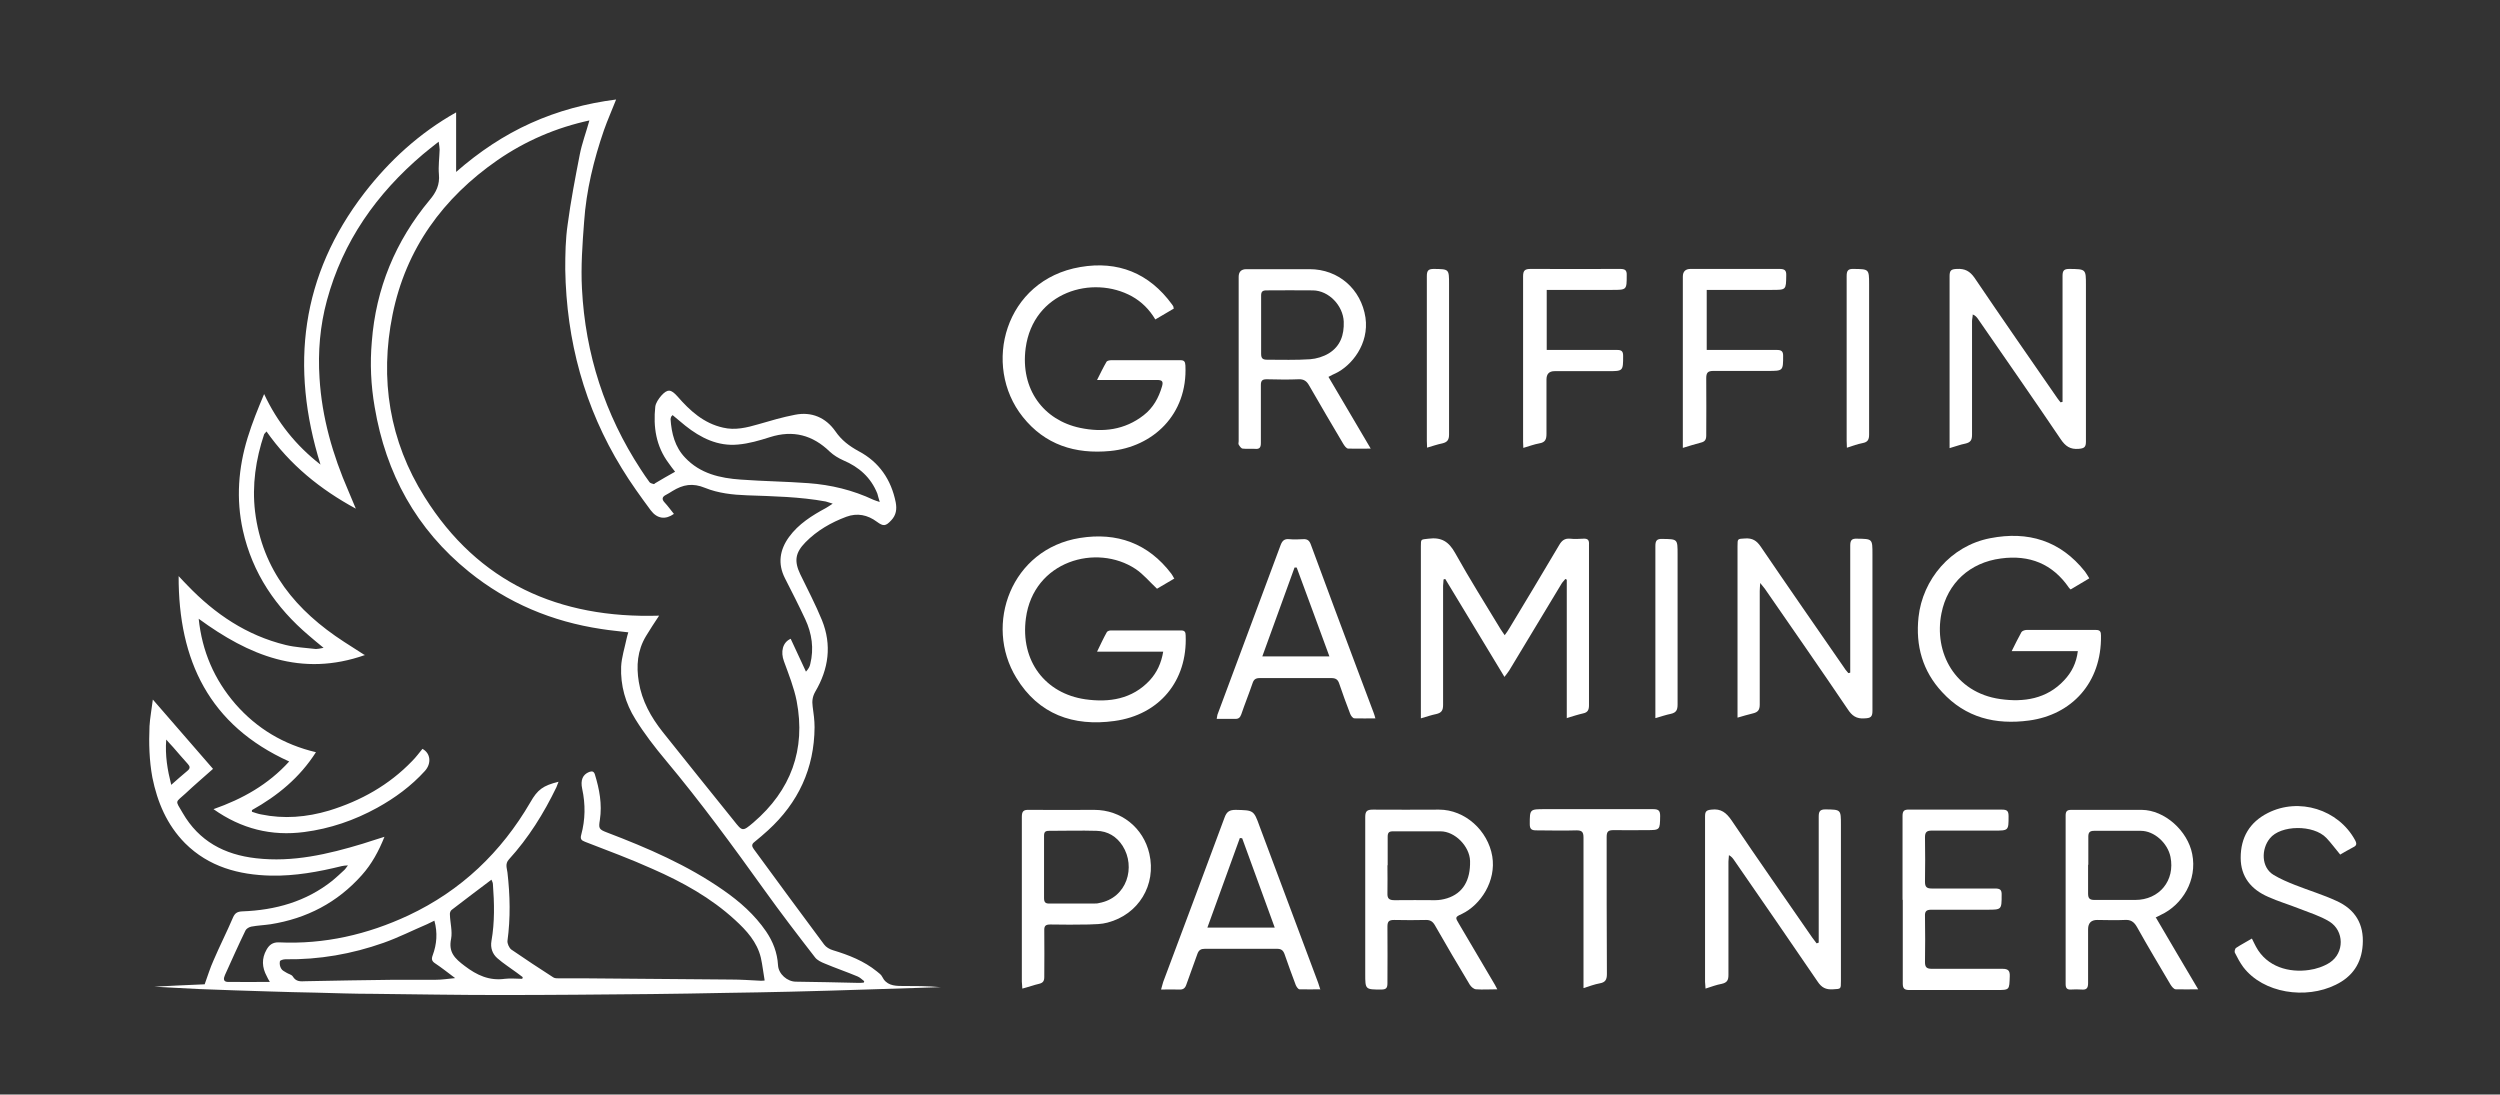 <svg width="201" height="88" viewBox="0 0 201 88" fill="none" xmlns="http://www.w3.org/2000/svg">
<rect x="0" y="0" width="201" height="88" fill="#333333" stroke="none"/>
<g clip-path="url(#clip0_63_203)">
<path d="M29.357 52.66C24.211 54.48 19.987 52.679 15.975 49.748C16.244 52.353 17.223 54.633 18.931 56.607C20.659 58.58 22.81 59.864 25.402 60.477C24.096 62.527 22.311 63.983 20.256 65.132V65.267C20.506 65.343 20.755 65.439 20.986 65.477C22.829 65.861 24.653 65.707 26.458 65.171C29.011 64.385 31.277 63.121 33.139 61.186C33.446 60.879 33.696 60.534 33.965 60.209C34.617 60.553 34.714 61.377 34.157 61.99C33.062 63.197 31.757 64.155 30.336 64.941C28.493 65.956 26.535 66.627 24.461 66.895C21.831 67.24 19.411 66.646 17.165 65.056C19.507 64.232 21.562 63.083 23.251 61.224C16.819 58.312 14.343 53.101 14.362 46.318C14.631 46.606 14.842 46.836 15.072 47.066C17.28 49.365 19.834 51.089 22.963 51.855C23.75 52.047 24.576 52.085 25.402 52.181C25.555 52.181 25.709 52.143 26.016 52.085C25.555 51.702 25.191 51.415 24.845 51.108C22.176 48.847 20.295 46.088 19.527 42.64C18.97 40.111 19.162 37.62 19.911 35.187C20.275 33.999 20.736 32.868 21.235 31.681C22.291 33.941 23.789 35.819 25.767 37.352C23.309 29.458 24.192 22.139 29.299 15.51C31.315 12.905 33.715 10.701 36.672 9.035V13.824C38.534 12.196 40.512 10.874 42.681 9.897C44.851 8.92 47.136 8.307 49.536 8C49.209 8.843 48.844 9.648 48.556 10.472C47.731 12.866 47.136 15.319 46.963 17.829C46.828 19.61 46.694 21.43 46.79 23.212C47.059 28.462 48.633 33.328 51.513 37.735C51.744 38.08 51.974 38.444 52.224 38.77C52.281 38.846 52.435 38.885 52.569 38.923C52.588 38.923 52.646 38.885 52.684 38.846C53.203 38.54 53.721 38.233 54.278 37.927C54.086 37.678 53.913 37.467 53.76 37.237C52.742 35.877 52.512 34.325 52.684 32.696C52.723 32.39 52.953 32.064 53.164 31.815C53.683 31.24 53.952 31.297 54.47 31.872C55.468 33.022 56.582 34.037 58.137 34.382C59.097 34.612 60.038 34.382 60.959 34.114C61.939 33.827 62.918 33.539 63.916 33.347C65.26 33.079 66.393 33.577 67.161 34.669C67.66 35.398 68.275 35.857 69.043 36.279C70.674 37.141 71.654 38.559 72.018 40.398C72.114 40.934 72.057 41.413 71.654 41.835C71.212 42.314 71.02 42.333 70.502 41.95C69.753 41.394 68.927 41.222 68.044 41.548C66.815 42.007 65.683 42.659 64.761 43.598C63.935 44.441 63.839 45.111 64.339 46.165C64.934 47.391 65.567 48.598 66.086 49.863C66.892 51.855 66.623 53.79 65.548 55.61C65.318 56.013 65.279 56.377 65.337 56.798C65.414 57.354 65.491 57.91 65.491 58.465C65.471 61.78 64.185 64.539 61.747 66.761C61.401 67.087 61.017 67.393 60.652 67.7C60.422 67.872 60.441 68.045 60.595 68.255C62.476 70.823 64.358 73.39 66.259 75.938C66.412 76.149 66.7 76.321 66.969 76.398C68.236 76.781 69.465 77.26 70.502 78.103C70.655 78.237 70.847 78.352 70.924 78.525C71.251 79.195 71.846 79.272 72.479 79.272C73.535 79.272 74.572 79.272 75.628 79.368C73.612 79.425 71.596 79.502 69.58 79.559C67.564 79.617 65.548 79.693 63.532 79.732C61.804 79.77 60.096 79.808 58.367 79.828C56.371 79.866 54.355 79.904 52.358 79.923C48.307 79.962 44.256 80 40.205 80C36.806 80 33.408 79.942 29.99 79.904C28.454 79.904 26.919 79.847 25.383 79.808C24.134 79.789 22.906 79.751 21.658 79.713C19.776 79.655 17.914 79.598 16.032 79.521C14.65 79.463 13.287 79.368 12.403 79.329C13.479 79.272 15.034 79.195 16.455 79.138C16.704 78.448 16.896 77.816 17.165 77.222C17.664 76.053 18.24 74.923 18.739 73.754C18.893 73.409 19.085 73.294 19.469 73.275C22.138 73.179 24.614 72.49 26.727 70.804C27.053 70.535 27.36 70.248 27.667 69.961C27.763 69.884 27.821 69.769 27.974 69.577C27.744 69.597 27.61 69.597 27.475 69.635C25.613 70.095 23.712 70.44 21.792 70.401C19.2 70.344 16.781 69.692 14.88 67.796C13.421 66.32 12.653 64.5 12.25 62.508C12 61.147 11.962 59.768 12.02 58.389C12.058 57.718 12.192 57.047 12.288 56.243C13.94 58.139 15.514 59.96 17.127 61.818C16.378 62.489 15.629 63.121 14.919 63.791C14.093 64.558 14.055 64.29 14.688 65.362C15.994 67.623 18.029 68.715 20.583 69.003C23.539 69.347 26.381 68.677 29.165 67.834C29.722 67.662 30.278 67.47 30.912 67.278C30.451 68.428 29.894 69.463 29.088 70.363C27.13 72.566 24.653 73.85 21.754 74.31C21.235 74.386 20.698 74.406 20.199 74.501C20.026 74.54 19.815 74.655 19.738 74.808C19.162 75.996 18.624 77.203 18.087 78.391C17.971 78.659 17.933 78.927 18.298 78.946C19.392 78.965 20.506 78.946 21.696 78.946C21.581 78.755 21.504 78.621 21.447 78.486C21.063 77.778 21.024 77.069 21.427 76.36C21.639 75.977 21.927 75.747 22.426 75.766C26.074 75.938 29.549 75.134 32.832 73.601C37.075 71.608 40.301 68.524 42.643 64.5C43.219 63.485 43.661 63.159 44.908 62.853C44.832 63.025 44.793 63.159 44.736 63.293C43.718 65.401 42.489 67.374 40.915 69.099C40.589 69.463 40.761 69.807 40.8 70.152C41.011 71.992 41.049 73.812 40.8 75.651C40.781 75.862 40.934 76.207 41.107 76.341C42.221 77.107 43.353 77.854 44.486 78.582C44.601 78.659 44.774 78.659 44.928 78.659C45.676 78.659 46.425 78.659 47.174 78.659C51.033 78.697 54.912 78.716 58.771 78.755C59.558 78.755 60.345 78.812 61.132 78.85C61.286 78.85 61.42 78.85 61.478 78.831C61.363 78.18 61.305 77.586 61.171 76.992C60.864 75.728 60.019 74.808 59.097 73.965C57.158 72.183 54.873 70.919 52.473 69.865C50.688 69.06 48.864 68.39 47.04 67.681C46.733 67.566 46.636 67.451 46.733 67.106C47.059 65.899 47.078 64.673 46.809 63.427C46.656 62.718 46.848 62.278 47.366 62.067C47.616 61.971 47.75 62.029 47.827 62.259C48.192 63.447 48.422 64.653 48.23 65.918C48.115 66.608 48.153 66.684 48.806 66.933C52.07 68.179 55.276 69.558 58.156 71.57C59.481 72.49 60.672 73.543 61.593 74.885C62.15 75.708 62.495 76.59 62.553 77.605C62.591 78.314 63.302 78.927 63.993 78.927C65.644 78.946 67.314 78.985 68.966 79.023C69.119 79.023 69.292 79.023 69.446 79.004C69.446 78.965 69.484 78.927 69.484 78.889C69.311 78.755 69.138 78.582 68.947 78.506C68.082 78.142 67.18 77.835 66.316 77.471C66.028 77.356 65.702 77.203 65.529 76.973C64.147 75.191 62.783 73.409 61.478 71.589C58.924 68.025 56.332 64.481 53.51 61.109C52.646 60.075 51.801 58.982 51.091 57.833C50.284 56.549 49.881 55.112 49.939 53.599C49.977 52.832 50.227 52.085 50.38 51.338C50.419 51.185 50.457 51.012 50.515 50.84C49.766 50.744 49.056 50.687 48.345 50.572C44.39 49.978 40.819 48.483 37.709 45.973C33.465 42.544 31.027 38.08 30.125 32.734C29.818 30.972 29.741 29.209 29.894 27.466C30.221 23.193 31.795 19.381 34.541 16.085C35.078 15.453 35.366 14.84 35.289 14.016C35.232 13.365 35.328 12.694 35.347 12.023C35.347 11.87 35.309 11.698 35.27 11.391C34.79 11.774 34.387 12.081 34.003 12.407C30.278 15.568 27.571 19.4 26.285 24.151C25.728 26.201 25.555 28.29 25.69 30.397C25.882 33.558 26.746 36.566 28.013 39.478C28.205 39.938 28.397 40.398 28.608 40.896C25.747 39.344 23.309 37.371 21.427 34.689C21.331 34.823 21.255 34.861 21.235 34.919C20.563 36.93 20.256 38.999 20.506 41.126C21.082 45.858 23.827 49.115 27.667 51.606C28.166 51.932 28.685 52.258 29.28 52.641L29.357 52.66ZM47.462 9.667C44.697 10.261 42.24 11.334 40.013 12.866C35.616 15.913 32.64 19.994 31.565 25.282C30.509 30.474 31.315 35.474 34.138 39.957C38.458 46.855 44.947 49.748 52.992 49.499C52.608 50.073 52.262 50.61 51.936 51.146C51.244 52.296 51.148 53.541 51.36 54.825C51.609 56.358 52.339 57.66 53.28 58.848C55.161 61.224 57.081 63.581 58.982 65.956C59.692 66.857 59.692 66.876 60.575 66.129C63.59 63.542 64.799 60.266 64.051 56.358C63.839 55.285 63.417 54.231 63.033 53.177C62.745 52.411 62.918 51.645 63.571 51.357C63.974 52.238 64.396 53.12 64.799 54.001C64.991 53.79 65.107 53.599 65.145 53.388C65.452 52.143 65.279 50.936 64.742 49.786C64.223 48.675 63.667 47.583 63.11 46.491C62.515 45.322 62.687 44.211 63.436 43.176C64.204 42.122 65.279 41.452 66.412 40.839C66.566 40.762 66.7 40.647 66.95 40.494C66.681 40.417 66.546 40.36 66.393 40.321C64.3 39.938 62.188 39.9 60.057 39.823C58.924 39.785 57.734 39.651 56.697 39.229C55.679 38.808 54.912 38.961 54.067 39.478C53.894 39.593 53.721 39.689 53.548 39.785C53.241 39.938 53.184 40.13 53.433 40.398C53.702 40.685 53.932 41.011 54.182 41.318C53.51 41.797 52.838 41.72 52.32 41.03C51.513 39.938 50.707 38.827 49.996 37.658C46.982 32.754 45.542 27.389 45.446 21.66C45.446 20.453 45.465 19.246 45.638 18.058C45.888 16.162 46.252 14.284 46.617 12.407C46.79 11.525 47.117 10.663 47.404 9.629L47.462 9.667ZM54.067 33.386C54.067 33.386 53.952 33.501 53.952 33.52C53.952 33.577 53.913 33.635 53.913 33.692C53.99 34.842 54.259 35.934 55.084 36.796C56.294 38.08 57.888 38.444 59.558 38.559C61.363 38.693 63.187 38.712 64.991 38.846C66.815 38.98 68.562 39.402 70.233 40.187C70.367 40.245 70.502 40.283 70.732 40.36C70.636 40.072 70.598 39.881 70.54 39.689C70.022 38.386 69.062 37.543 67.794 37.007C67.41 36.834 67.026 36.605 66.719 36.317C65.337 34.976 63.763 34.554 61.9 35.148C61.055 35.417 60.211 35.666 59.328 35.742C57.715 35.896 56.332 35.206 55.104 34.229C54.758 33.961 54.432 33.654 54.067 33.367V33.386ZM34.886 74.041C34.675 74.137 34.502 74.233 34.33 74.31C33.158 74.808 32.026 75.383 30.835 75.804C28.282 76.705 25.671 77.164 22.944 77.126C22.791 77.126 22.503 77.203 22.503 77.299C22.464 77.49 22.503 77.72 22.618 77.892C22.695 78.027 22.867 78.103 23.021 78.199C23.194 78.314 23.443 78.352 23.539 78.506C23.808 78.946 24.154 78.908 24.595 78.889C26.957 78.831 29.318 78.812 31.68 78.774C32.794 78.774 33.926 78.774 35.04 78.774C35.52 78.774 36 78.697 36.595 78.64C35.981 78.18 35.501 77.797 34.982 77.452C34.714 77.279 34.675 77.107 34.79 76.8C35.117 75.919 35.194 74.999 34.925 74.022L34.886 74.041ZM39.513 70.727C38.4 71.57 37.344 72.356 36.307 73.16C36.211 73.237 36.154 73.409 36.173 73.543C36.192 74.195 36.384 74.865 36.269 75.478C36.038 76.57 36.576 77.069 37.363 77.663C38.342 78.41 39.341 78.87 40.589 78.697C41.049 78.64 41.529 78.697 41.99 78.697L42.029 78.563C41.875 78.448 41.721 78.333 41.568 78.218C41.03 77.816 40.473 77.471 39.974 77.03C39.59 76.686 39.417 76.207 39.513 75.651C39.782 74.137 39.744 72.605 39.629 71.072C39.629 70.957 39.552 70.842 39.513 70.727ZM13.767 63.102C14.247 62.68 14.65 62.316 15.072 61.971C15.303 61.78 15.284 61.626 15.111 61.435C14.707 60.994 14.323 60.534 13.92 60.075C13.767 59.902 13.594 59.73 13.364 59.461C13.268 60.764 13.46 61.876 13.767 63.102Z" fill="white"/>
<path d="M125.969 57.756V46.606C125.969 46.606 125.892 46.567 125.854 46.548C125.758 46.682 125.624 46.797 125.547 46.931C124.145 49.25 122.744 51.568 121.342 53.905C121.246 54.059 121.131 54.193 120.958 54.423C119.345 51.74 117.771 49.154 116.197 46.548L116.062 46.587C116.062 46.759 116.024 46.931 116.024 47.104C116.024 50.303 116.024 53.503 116.024 56.683C116.024 57.124 115.889 57.316 115.467 57.411C115.083 57.488 114.699 57.622 114.238 57.756V43.923C114.238 43.31 114.238 43.387 114.853 43.31C115.889 43.176 116.485 43.54 117.003 44.479C118.155 46.548 119.422 48.56 120.651 50.591C120.728 50.725 120.843 50.859 120.977 51.07C121.131 50.859 121.246 50.706 121.342 50.533C122.686 48.311 124.03 46.069 125.355 43.828C125.566 43.464 125.796 43.272 126.238 43.31C126.584 43.349 126.948 43.329 127.313 43.31C127.678 43.291 127.774 43.444 127.755 43.77C127.755 45.264 127.755 46.74 127.755 48.234C127.755 51.051 127.755 53.886 127.755 56.703C127.755 57.066 127.659 57.277 127.294 57.354C126.872 57.45 126.468 57.584 125.95 57.737L125.969 57.756Z" fill="white"/>
<path d="M167.959 46.51C167.441 46.816 166.961 47.104 166.481 47.391C166.423 47.334 166.385 47.315 166.346 47.257C165.021 45.322 163.159 44.594 160.874 44.901C158.378 45.226 156.574 46.874 156.094 49.307C155.46 52.449 157.169 55.687 160.817 56.204C162.698 56.473 164.561 56.204 165.962 54.691C166.557 54.059 166.941 53.311 167.057 52.353H161.738C162.026 51.779 162.257 51.3 162.525 50.821C162.583 50.725 162.794 50.648 162.929 50.648C164.791 50.648 166.653 50.648 168.516 50.648C168.861 50.648 168.919 50.801 168.919 51.108C168.976 54.902 166.557 57.469 163.14 57.929C160.433 58.293 158.033 57.699 156.151 55.649C154.577 53.963 154.001 51.913 154.25 49.614C154.577 46.606 156.823 43.885 160.01 43.272C163.063 42.678 165.655 43.464 167.633 45.954C167.748 46.108 167.844 46.28 167.978 46.491L167.959 46.51Z" fill="white"/>
<path d="M94.424 46.51C93.906 46.816 93.426 47.104 93.023 47.334C92.427 46.778 91.928 46.165 91.295 45.743C88.165 43.674 83.096 45.092 82.482 49.709C82.021 53.158 84.056 55.764 87.263 56.224C89.163 56.492 91.026 56.224 92.447 54.691C93.023 54.059 93.368 53.311 93.522 52.392H88.204C88.492 51.798 88.722 51.3 88.991 50.821C89.029 50.744 89.202 50.687 89.317 50.687C91.199 50.687 93.08 50.687 94.962 50.687C95.25 50.687 95.327 50.821 95.327 51.089C95.48 54.729 93.234 57.469 89.605 57.967C86.284 58.427 83.5 57.431 81.714 54.499C79.084 50.208 81.311 44.134 86.821 43.253C89.797 42.774 92.312 43.674 94.175 46.127C94.251 46.242 94.328 46.357 94.424 46.548V46.51Z" fill="white"/>
<path d="M94.386 24.803C93.906 25.09 93.426 25.377 92.888 25.684C92.408 24.879 91.794 24.266 91.007 23.825C87.839 22.082 83.077 23.461 82.463 27.983C82.021 31.317 83.922 33.788 86.84 34.401C88.664 34.785 90.43 34.574 91.947 33.386C92.715 32.792 93.157 31.987 93.426 31.068C93.541 30.665 93.445 30.55 93.022 30.55C91.582 30.55 90.123 30.55 88.683 30.55H88.203C88.472 30.014 88.703 29.535 88.971 29.075C89.029 28.998 89.221 28.96 89.355 28.96C91.198 28.96 93.061 28.96 94.904 28.96C95.211 28.96 95.288 29.075 95.307 29.382C95.499 33.347 92.677 35.934 89.259 36.26C86.437 36.528 84.018 35.762 82.232 33.52C78.93 29.382 80.773 22.503 86.859 21.469C89.874 20.952 92.389 21.948 94.232 24.477C94.27 24.534 94.328 24.611 94.347 24.668C94.347 24.688 94.347 24.726 94.367 24.803H94.386Z" fill="white"/>
<path d="M165.828 32.313V31.757C165.828 28.558 165.828 25.358 165.828 22.178C165.828 21.737 165.962 21.622 166.384 21.622C167.709 21.641 167.709 21.622 167.709 22.925C167.709 27.121 167.709 31.297 167.709 35.493C167.709 35.934 167.594 36.049 167.133 36.087C166.442 36.145 166.058 35.877 165.674 35.302C163.485 32.064 161.258 28.864 159.031 25.645C158.935 25.511 158.839 25.377 158.608 25.282C158.608 25.473 158.551 25.645 158.551 25.837C158.551 28.883 158.551 31.911 158.551 34.957C158.551 35.378 158.436 35.57 158.013 35.666C157.61 35.742 157.226 35.896 156.746 36.03V35.513C156.746 31.068 156.746 26.642 156.746 22.197C156.746 21.737 156.88 21.641 157.322 21.622C157.975 21.584 158.378 21.794 158.762 22.35C160.951 25.588 163.178 28.788 165.405 32.006C165.482 32.121 165.578 32.236 165.674 32.351C165.712 32.351 165.751 32.313 165.808 32.313H165.828Z" fill="white"/>
<path d="M146.225 75.766V75.229C146.225 72.03 146.225 68.83 146.225 65.65C146.225 65.247 146.321 65.075 146.762 65.075C148.01 65.094 148.01 65.075 148.01 66.32V78.889C148.01 79.54 148.01 79.502 147.377 79.54C146.801 79.579 146.455 79.406 146.129 78.908C143.902 75.632 141.655 72.394 139.409 69.137C139.313 69.003 139.217 68.868 139.006 68.754C139.006 68.926 138.967 69.098 138.967 69.271C138.967 72.317 138.967 75.344 138.967 78.391C138.967 78.812 138.852 79.004 138.43 79.1C138.007 79.176 137.604 79.329 137.124 79.483C137.124 79.272 137.086 79.1 137.086 78.946C137.086 74.501 137.086 70.076 137.086 65.631C137.086 65.228 137.201 65.132 137.604 65.094C138.372 64.998 138.794 65.343 139.217 65.956C141.348 69.118 143.537 72.24 145.706 75.383C145.822 75.536 145.937 75.689 146.052 75.842C146.11 75.842 146.167 75.804 146.225 75.785V75.766Z" fill="white"/>
<path d="M148.759 54.078V53.541C148.759 50.322 148.759 47.085 148.759 43.866C148.759 43.444 148.874 43.291 149.297 43.31C150.545 43.329 150.545 43.31 150.545 44.556C150.545 48.751 150.545 52.967 150.545 57.162C150.545 57.641 150.391 57.737 149.93 57.756C149.258 57.814 148.894 57.545 148.548 57.009C146.359 53.771 144.132 50.572 141.905 47.353C141.828 47.238 141.713 47.123 141.521 46.874C141.502 47.18 141.483 47.353 141.483 47.525C141.483 50.572 141.483 53.599 141.483 56.645C141.483 57.066 141.348 57.258 140.945 57.354C140.542 57.45 140.158 57.565 139.697 57.699V43.904C139.697 43.291 139.697 43.329 140.311 43.291C140.887 43.253 141.233 43.464 141.559 43.943C143.787 47.219 146.052 50.476 148.318 53.752C148.394 53.886 148.51 53.982 148.606 54.116C148.663 54.116 148.702 54.097 148.759 54.078Z" fill="white"/>
<path d="M120.363 79.54C119.748 79.54 119.211 79.579 118.692 79.54C118.5 79.54 118.289 79.349 118.174 79.176C117.214 77.586 116.273 75.977 115.352 74.367C115.179 74.08 114.987 73.965 114.661 73.965C113.816 73.984 112.952 73.984 112.107 73.965C111.685 73.965 111.55 74.061 111.55 74.501C111.569 76.015 111.55 77.548 111.55 79.061C111.55 79.444 111.435 79.559 111.051 79.559C109.765 79.559 109.765 79.559 109.765 78.295C109.765 74.099 109.765 69.884 109.765 65.688C109.765 65.209 109.918 65.094 110.379 65.094C112.145 65.113 113.912 65.094 115.697 65.094C117.79 65.094 119.633 66.78 119.979 68.849C120.305 70.823 119.057 72.758 117.521 73.486C116.984 73.735 116.984 73.754 117.31 74.291C118.27 75.919 119.23 77.548 120.19 79.176C120.248 79.272 120.286 79.368 120.382 79.54H120.363ZM111.55 69.539C111.55 70.305 111.569 71.053 111.55 71.819C111.531 72.26 111.704 72.375 112.126 72.375C113.221 72.356 114.296 72.375 115.39 72.375C115.717 72.375 116.043 72.317 116.35 72.221C117.617 71.819 118.232 70.784 118.193 69.213C118.155 68.045 116.984 66.838 115.813 66.838C114.545 66.838 113.259 66.838 111.992 66.838C111.665 66.838 111.569 66.953 111.569 67.278C111.569 68.045 111.569 68.83 111.569 69.597L111.55 69.539Z" fill="white"/>
<path d="M173.335 73.773C174.467 75.689 175.562 77.586 176.733 79.54C176.08 79.54 175.504 79.559 174.928 79.54C174.775 79.54 174.602 79.31 174.506 79.157C173.603 77.624 172.682 76.091 171.818 74.54C171.568 74.099 171.299 73.927 170.8 73.965C170.071 74.003 169.341 73.965 168.612 73.965C168.132 73.965 167.882 74.214 167.882 74.712C167.882 76.149 167.882 77.605 167.882 79.042C167.882 79.463 167.748 79.598 167.344 79.559C167.076 79.54 166.788 79.54 166.5 79.559C166.173 79.579 166.077 79.425 166.077 79.119C166.077 74.597 166.077 70.095 166.077 65.573C166.077 65.248 166.173 65.113 166.519 65.113C168.42 65.113 170.32 65.113 172.202 65.113C174.045 65.132 175.888 66.799 176.253 68.658C176.675 70.765 175.466 72.758 173.719 73.562C173.603 73.62 173.469 73.697 173.296 73.773H173.335ZM167.882 69.52C167.882 70.286 167.882 71.072 167.882 71.838C167.882 72.221 167.997 72.356 168.4 72.356C169.495 72.356 170.57 72.356 171.664 72.356C173.623 72.356 174.89 70.784 174.506 68.888C174.275 67.776 173.2 66.799 172.125 66.799C170.877 66.799 169.61 66.799 168.362 66.799C168.016 66.799 167.901 66.933 167.901 67.259C167.901 68.025 167.901 68.773 167.901 69.539L167.882 69.52Z" fill="white"/>
<path d="M106.808 30.301C107.941 32.236 109.054 34.114 110.206 36.068C109.553 36.068 108.977 36.087 108.401 36.068C108.248 36.068 108.094 35.838 107.998 35.685C107.077 34.133 106.155 32.562 105.253 30.991C105.061 30.646 104.83 30.474 104.408 30.493C103.563 30.531 102.699 30.512 101.835 30.493C101.49 30.493 101.374 30.608 101.374 30.953C101.374 32.505 101.374 34.056 101.374 35.608C101.374 35.972 101.278 36.126 100.894 36.087C100.568 36.068 100.242 36.106 99.915 36.068C99.8 36.068 99.666 35.877 99.589 35.742C99.55 35.685 99.589 35.57 99.589 35.474V22.254C99.589 21.852 99.8 21.641 100.203 21.641C101.893 21.641 103.582 21.641 105.291 21.641C107.614 21.641 109.438 23.251 109.784 25.531C110.091 27.657 108.67 29.401 107.384 30.014C107.211 30.09 107.058 30.167 106.808 30.301ZM101.394 26.067C101.394 26.853 101.394 27.638 101.394 28.443C101.394 28.826 101.528 28.922 101.893 28.922C103.045 28.922 104.197 28.96 105.33 28.883C105.848 28.845 106.405 28.673 106.846 28.404C107.768 27.83 108.075 26.929 108.037 25.856C107.979 24.573 106.846 23.366 105.56 23.346C104.312 23.327 103.083 23.346 101.835 23.346C101.509 23.346 101.394 23.442 101.394 23.768C101.394 24.534 101.394 25.32 101.394 26.086V26.067Z" fill="white"/>
<path d="M106.193 79.54C105.598 79.54 105.041 79.559 104.485 79.54C104.369 79.54 104.235 79.329 104.177 79.195C103.87 78.371 103.563 77.548 103.275 76.705C103.16 76.398 103.006 76.283 102.661 76.283C100.741 76.283 98.802 76.283 96.882 76.283C96.555 76.283 96.382 76.379 96.267 76.705C95.979 77.528 95.672 78.333 95.384 79.157C95.288 79.444 95.134 79.579 94.808 79.559C94.347 79.54 93.886 79.559 93.349 79.559C93.426 79.31 93.464 79.119 93.522 78.946C95.173 74.54 96.824 70.133 98.456 65.726C98.629 65.248 98.859 65.113 99.358 65.113C100.779 65.152 100.798 65.113 101.278 66.454C102.853 70.65 104.408 74.827 105.982 79.023C106.04 79.176 106.078 79.349 106.155 79.559L106.193 79.54ZM99.858 67.393C99.858 67.393 99.742 67.393 99.685 67.374C98.821 69.75 97.957 72.126 97.074 74.578H102.488C101.605 72.145 100.741 69.769 99.877 67.412L99.858 67.393Z" fill="white"/>
<path d="M110.59 57.756C109.995 57.756 109.438 57.775 108.901 57.756C108.766 57.756 108.613 57.545 108.555 57.392C108.248 56.587 107.941 55.764 107.672 54.959C107.576 54.653 107.403 54.518 107.058 54.518C105.138 54.518 103.198 54.518 101.278 54.518C100.952 54.518 100.798 54.633 100.702 54.94C100.414 55.783 100.088 56.587 99.8 57.431C99.704 57.699 99.57 57.814 99.301 57.795C98.821 57.795 98.341 57.795 97.823 57.795C97.842 57.66 97.861 57.565 97.88 57.469C99.57 52.909 101.278 48.368 102.968 43.808C103.102 43.464 103.275 43.31 103.659 43.349C104.024 43.387 104.408 43.368 104.773 43.349C105.118 43.329 105.272 43.464 105.387 43.77C106.654 47.219 107.941 50.648 109.227 54.078C109.63 55.151 110.033 56.224 110.437 57.296C110.494 57.431 110.533 57.584 110.59 57.795V57.756ZM106.885 52.775C106.002 50.342 105.118 47.985 104.254 45.629H104.082C103.218 48.004 102.373 50.361 101.49 52.775H106.866H106.885Z" fill="white"/>
<path d="M188.157 68.715C187.754 68.236 187.427 67.776 187.043 67.374C186.006 66.282 183.357 66.32 182.493 67.412C181.802 68.255 181.782 69.731 182.8 70.344C183.338 70.669 183.933 70.919 184.509 71.148C185.622 71.589 186.774 71.934 187.85 72.432C189.347 73.103 190.077 74.291 189.962 75.957C189.866 77.452 189.136 78.525 187.792 79.176C185.392 80.364 181.974 79.866 180.362 77.758C180.093 77.394 179.882 76.992 179.69 76.609C179.632 76.513 179.69 76.264 179.786 76.207C180.189 75.938 180.611 75.728 181.053 75.459C181.168 75.708 181.283 75.919 181.379 76.111C182.262 77.758 184.067 78.218 185.642 77.988C186.218 77.912 186.832 77.701 187.312 77.394C188.502 76.609 188.483 74.846 187.293 74.099C186.544 73.639 185.661 73.371 184.835 73.045C184.01 72.719 183.165 72.471 182.358 72.106C180.995 71.513 180.151 70.497 180.151 68.964C180.151 67.336 180.861 66.11 182.339 65.362C184.835 64.098 188.003 65.075 189.347 67.547C189.501 67.834 189.482 67.987 189.194 68.121C188.829 68.313 188.464 68.524 188.138 68.715H188.157Z" fill="white"/>
<path d="M152.964 72.317C152.964 70.076 152.964 67.853 152.964 65.612C152.964 65.209 153.079 65.075 153.501 65.094C155.997 65.094 158.474 65.094 160.97 65.094C161.393 65.094 161.489 65.228 161.489 65.631C161.489 66.78 161.489 66.78 160.337 66.78C158.666 66.78 156.977 66.78 155.306 66.78C154.903 66.78 154.769 66.914 154.769 67.317C154.788 68.504 154.788 69.712 154.769 70.899C154.769 71.302 154.903 71.436 155.306 71.436C156.996 71.436 158.685 71.436 160.394 71.436C160.778 71.436 160.951 71.513 160.932 71.953C160.932 73.141 160.932 73.141 159.761 73.141C158.263 73.141 156.785 73.141 155.287 73.141C154.865 73.141 154.749 73.275 154.769 73.677C154.788 74.904 154.788 76.13 154.769 77.356C154.769 77.758 154.903 77.892 155.306 77.892C157.207 77.892 159.108 77.892 160.989 77.892C161.469 77.892 161.604 78.046 161.585 78.506C161.546 79.598 161.585 79.598 160.509 79.598C158.186 79.598 155.844 79.598 153.521 79.598C153.117 79.598 152.983 79.483 152.983 79.08C152.983 76.839 152.983 74.616 152.983 72.375L152.964 72.317Z" fill="white"/>
<path d="M82.194 79.483C82.194 79.253 82.156 79.08 82.156 78.927C82.156 74.501 82.156 70.095 82.156 65.669C82.156 65.209 82.309 65.094 82.751 65.113C84.498 65.132 86.226 65.113 87.973 65.113C90.143 65.113 91.928 66.55 92.408 68.639C92.984 71.148 91.544 73.524 89.048 74.176C88.568 74.31 88.031 74.31 87.531 74.329C86.514 74.348 85.477 74.348 84.46 74.329C84.076 74.329 83.941 74.425 83.96 74.827C83.98 76.072 83.96 77.318 83.96 78.544C83.96 78.87 83.864 79.023 83.538 79.1C83.115 79.195 82.712 79.349 82.194 79.483ZM83.941 69.692C83.941 70.535 83.941 71.359 83.941 72.202C83.941 72.547 84.056 72.662 84.402 72.643C85.592 72.643 86.802 72.643 87.992 72.643C88.107 72.643 88.242 72.643 88.357 72.605C90.623 72.202 91.333 69.692 90.258 68.006C89.778 67.259 89.067 66.819 88.165 66.799C86.898 66.761 85.612 66.799 84.344 66.799C84.037 66.799 83.941 66.895 83.941 67.202C83.941 68.045 83.941 68.869 83.941 69.712V69.692Z" fill="white"/>
<path d="M124.356 23.308V28.136H124.932C126.622 28.136 128.311 28.136 130.02 28.136C130.385 28.136 130.5 28.251 130.5 28.615C130.5 29.841 130.5 29.841 129.271 29.841H124.99C124.548 29.841 124.337 30.071 124.337 30.512C124.337 31.968 124.337 33.424 124.337 34.88C124.337 35.321 124.241 35.57 123.761 35.647C123.339 35.723 122.936 35.877 122.475 36.011C122.475 35.8 122.456 35.666 122.456 35.513C122.456 31.087 122.456 26.642 122.456 22.216C122.456 21.737 122.609 21.622 123.07 21.622C125.47 21.641 127.851 21.622 130.251 21.622C130.654 21.622 130.807 21.718 130.788 22.139C130.788 23.308 130.788 23.308 129.617 23.308H124.376H124.356Z" fill="white"/>
<path d="M137.22 23.308V28.136H137.777C139.467 28.136 141.156 28.136 142.865 28.136C143.211 28.136 143.364 28.232 143.364 28.596C143.364 29.822 143.364 29.822 142.135 29.822C140.676 29.822 139.217 29.822 137.758 29.822C137.297 29.822 137.182 29.976 137.182 30.416C137.201 31.949 137.182 33.482 137.182 35.014C137.182 35.359 137.067 35.513 136.74 35.589C136.279 35.704 135.819 35.857 135.3 36.011V22.235C135.3 21.833 135.511 21.622 135.915 21.622C138.295 21.622 140.676 21.622 143.057 21.622C143.479 21.622 143.633 21.718 143.614 22.159C143.595 23.308 143.614 23.308 142.462 23.308H137.201H137.22Z" fill="white"/>
<path d="M127.313 79.502V78.927C127.313 75.057 127.313 71.206 127.313 67.336C127.313 66.876 127.179 66.761 126.737 66.761C125.662 66.799 124.587 66.761 123.512 66.761C123.147 66.761 122.993 66.665 122.993 66.263C122.993 65.056 122.993 65.056 124.203 65.056C127.102 65.056 130.02 65.056 132.919 65.056C133.361 65.056 133.476 65.19 133.476 65.612C133.457 66.742 133.476 66.742 132.363 66.742C131.499 66.742 130.615 66.761 129.751 66.742C129.31 66.742 129.175 66.838 129.175 67.297C129.175 70.976 129.175 74.655 129.195 78.314C129.195 78.774 129.06 78.985 128.619 79.061C128.196 79.138 127.793 79.291 127.313 79.444V79.502Z" fill="white"/>
<path d="M133.092 57.737V57.201C133.092 52.775 133.092 48.33 133.092 43.904C133.092 43.464 133.207 43.31 133.668 43.33C134.878 43.349 134.878 43.33 134.878 44.556C134.878 48.579 134.878 52.622 134.878 56.645C134.878 57.086 134.763 57.297 134.34 57.392C133.956 57.469 133.572 57.603 133.092 57.737Z" fill="white"/>
<path d="M114.737 36.011C114.737 35.762 114.718 35.608 114.718 35.455C114.718 31.029 114.718 26.623 114.718 22.197C114.718 21.737 114.853 21.622 115.294 21.622C116.504 21.641 116.504 21.622 116.504 22.848C116.504 26.872 116.504 30.914 116.504 34.938C116.504 35.359 116.369 35.551 115.966 35.647C115.582 35.723 115.198 35.857 114.737 35.992V36.011Z" fill="white"/>
<path d="M148.49 35.992C148.49 35.742 148.471 35.608 148.471 35.455C148.471 31.029 148.471 26.623 148.471 22.197C148.471 21.756 148.586 21.603 149.047 21.622C150.257 21.641 150.276 21.622 150.276 22.848C150.276 26.872 150.276 30.914 150.276 34.938C150.276 35.359 150.161 35.551 149.738 35.627C149.354 35.704 148.97 35.838 148.51 35.992H148.49Z" fill="white"/>
</g>
<defs>
<clipPath id="clip0_63_203">
<rect width="178" height="72" fill="white" transform="translate(12 8)"/>
</clipPath>
</defs>
</svg>
